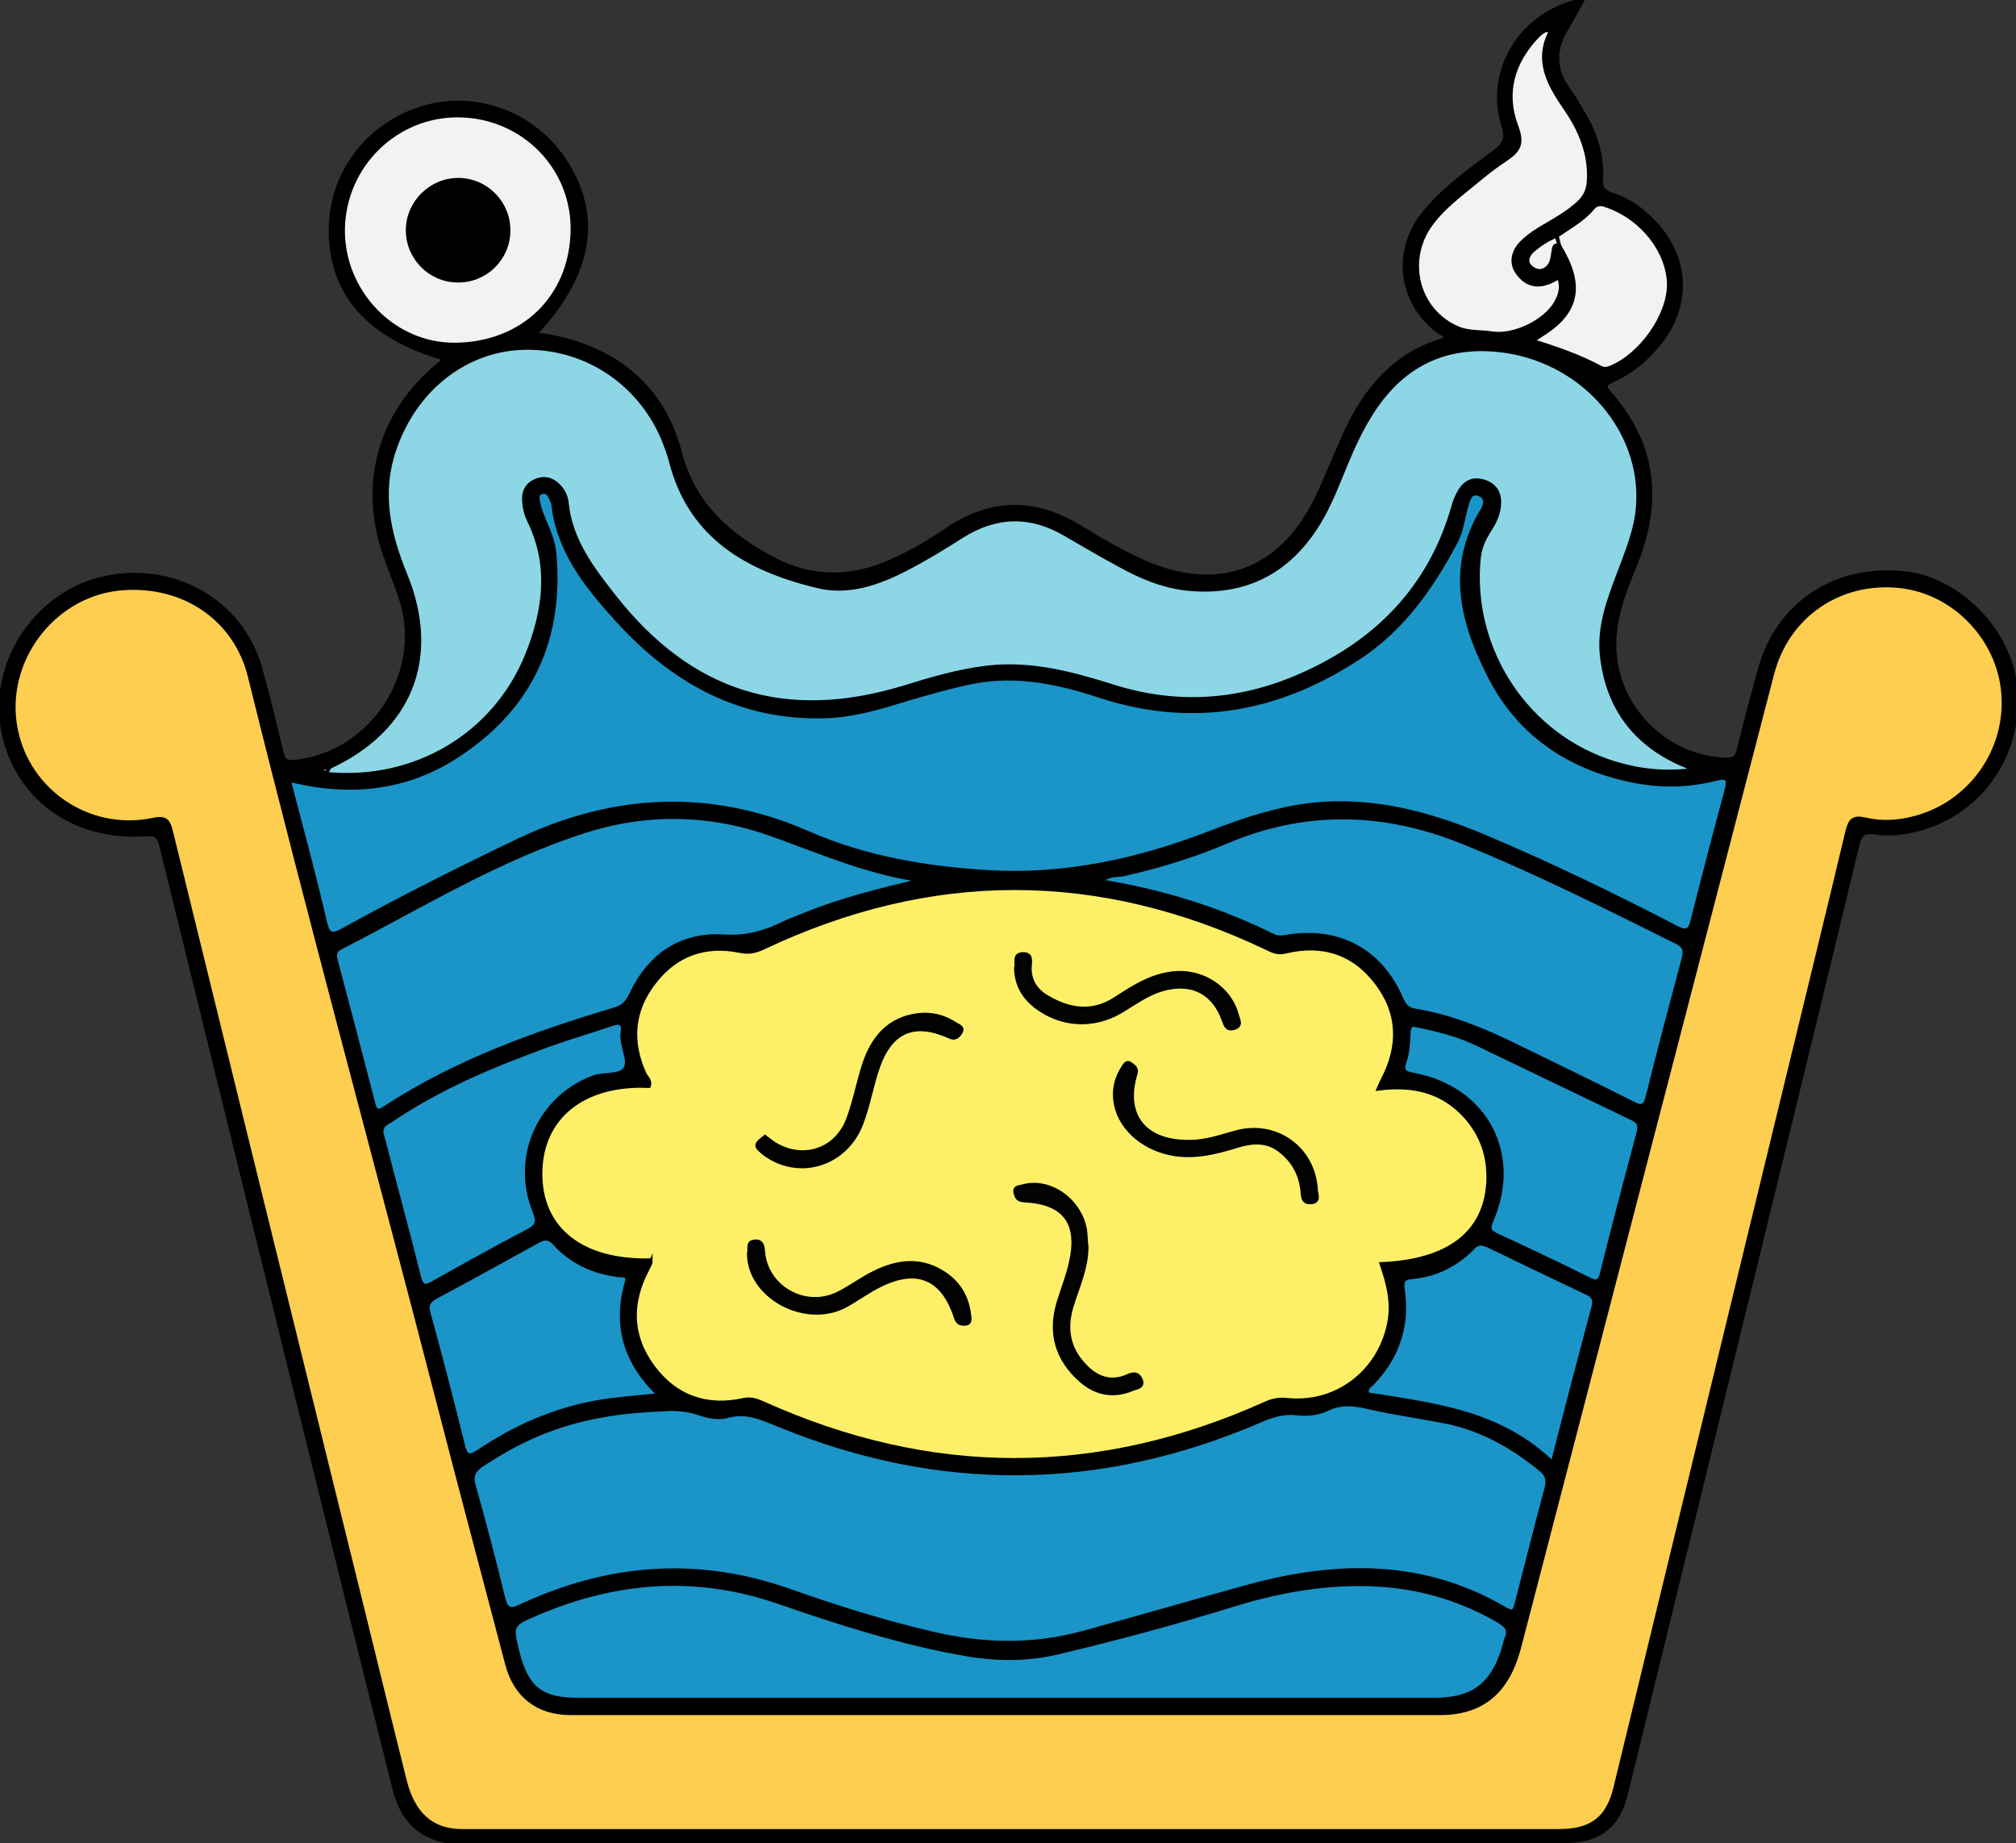 <?xml version="1.0" encoding="utf-8"?>
<!-- Generator: Adobe Illustrator 26.0.3, SVG Export Plug-In . SVG Version: 6.00 Build 0)  -->
<svg version="1.1" id="Layer_1" xmlns="http://www.w3.org/2000/svg" xmlns:xlink="http://www.w3.org/1999/xlink" x="0px" y="0px"
	 viewBox="0 0 536 490" style="enable-background:new 0 0 536 490;" xml:space="preserve">
<rect x="0" y="0" width="536" height="490" fill="#333333" stroke="none"/>
<style type="text/css">
	.st0{stroke:#000000;stroke-miterlimit:10;}
	.st1{fill:#FDCE4F;stroke:#000000;stroke-miterlimit:10;}
	.st2{fill:#FDF068;stroke:#000000;stroke-miterlimit:10;}
	.st3{fill:#8CD6E6;stroke:#000000;stroke-miterlimit:10;}
	.st4{fill:#1B94C7;stroke:#000000;stroke-miterlimit:10;}
	.st5{fill:#F2F2F2;stroke:#000000;stroke-miterlimit:10;}
	.st6{fill:#6AA2AE;stroke:#000000;stroke-miterlimit:10;}
	.st7{fill:#030301;stroke:#000000;stroke-miterlimit:10;}
</style>
<g>
	<path class="st0" d="M118.4,95.4C97.9,89.6,87.8,78,87.9,61c0.1-15.3,10.3-28.5,25.4-32.6c14.4-3.9,30,2.5,37.8,15.8
		c8.5,14.2,5.6,29.3-8.8,44.6c1.8,0.3,3.3,0.5,4.9,0.8c17.3,3.6,29.2,13.8,33.6,30.7c3.5,13.3,12.1,21.2,23.3,27.5
		c10.8,6.1,21.8,6.4,33,1.3c5.2-2.3,10.1-5.2,14.8-8.4c11.7-7.9,23.4-7.9,35.4-0.5c5,3.1,10.2,6.1,15.6,8.6
		c20.5,9.7,38.1,3.3,47.6-17.3c2.4-5.1,4.5-10.4,6.8-15.6c5.5-12.2,13.4-21.9,26.9-25.7c0.3-1.4-0.9-1.4-1.4-1.8
		c-10.6-7.7-12.5-21.5-4.2-31.8c5.3-6.5,12.1-11.3,18.8-16.3c2.5-1.9,3.4-3.5,2.3-6.8C395,18.6,404.7,3.1,420.8,0
		c-1.5,2.6-2.7,5-4.1,7.3c-3.6,5.7-3.6,11.1,0.4,16.6c1.3,1.8,2.4,3.7,3.5,5.6c3.4,5.5,5.5,11.5,5.1,18.1c-0.1,2.4,0.7,3.4,2.9,4.1
		c4.5,1.4,8.1,4.1,11.3,7.5c8.5,8.9,9.4,21.1,2.1,31c-3.5,4.8-7.9,8.5-13.3,11c-1.6,0.8-2.6,1.2-0.9,3.1
		c12.1,13.6,13.8,28.9,7.1,45.5c-3.2,7.9-6.5,15.8-5.5,24.8c1.6,15,14.6,27,29.7,27.3c2.2,0,2.8-0.9,3.2-2.8
		c1.8-7.2,3.7-14.5,5.7-21.6c4.8-17,19.9-27,38-25.2c15.2,1.5,29,16,30,31.5c1.1,17.6-10.1,32.9-26.9,36.9
		c-3.5,0.8-7.2,1.2-10.7,0.6c-3.2-0.5-3.9,0.8-4.6,3.5c-6.9,28.8-13.9,57.5-20.9,86.2c-13.5,55.3-27.1,110.6-40.6,165.9
		c-2,8.3-6.8,12.2-15.2,12.5c-20.5,0.8-40.9,0.6-61.4,0.6c-77.5,0-155-0.1-232.5-0.2c-9.7,0-15.9-4.6-18.3-14.1
		c-8.6-34.3-17.1-68.7-25.6-103c-12.2-49.2-24.3-98.5-36.4-147.7c-0.6-2.6-1.4-3.4-4.3-3.2c-19,1.3-34.1-9.7-37.7-27.1
		c-3.7-17.7,8-36.3,25.8-40.8c18.8-4.7,37.5,5.7,42.5,23.7c2.1,7.5,3.9,15,5.7,22.5c0.5,2.1,1.2,2.6,3.3,2.4
		c20-1.9,34.2-22.5,28.8-41.9c-1.2-4.1-2.9-8.1-4.3-12.1c-7.2-19.4-1.9-38.8,14.2-51.8C117.1,96.4,117.5,96.1,118.4,95.4z"/>
	<path class="st1" d="M269,486.7c-48.7,0-97.4,0-146.1,0c-8,0-13-4.3-15.3-13.5c-5.9-23.6-11.6-47.2-17.5-70.9
		c-14.9-60.4-29.8-120.8-44.6-181.2c-0.7-3-1.5-3.9-4.8-3.2c-17.6,3.7-34.5-8.4-36.8-26c-2.3-17.6,11.2-34.3,28.8-35.5
		c16.4-1.2,30,8.3,33.7,23.4c16.1,65.2,33.9,130,50.7,195.1c5.8,22.5,11.8,44.9,17.7,67.4c2.2,8.4,8.1,13.1,16.9,13.1
		c77.1,0,154.2,0,231.2,0c11.1,0,17.9-5.6,21-17.4c5.6-21.4,11.1-42.8,16.7-64.2c16.9-64.9,33.7-129.8,50.6-194.7
		c4-15.4,17.8-24.9,33.7-23.3c14.5,1.4,26.6,13.9,27.7,28.6c1.2,15.3-9,29.4-23.9,33.1c-4.2,1.1-8.6,1.3-12.8,0.3
		c-3.1-0.7-4,0.2-4.7,3c-5.2,21.8-10.5,43.5-15.8,65.3c-15.3,63-30.6,126-45.9,189c-2,8.3-6.3,11.6-15.1,11.6
		C365.8,486.7,317.4,486.7,269,486.7C269,486.7,269,486.7,269,486.7z"/>
	<path class="st2" d="M172.8,335c-18.4,0.4-29.3-8.5-29.1-23.4c0.2-14.7,11.5-23.7,28.8-22.9c0.6-1.4-0.6-2.2-1.1-3.2
		c-3.9-8.6-3.3-16.8,2.5-24.3c5.7-7.5,13.6-10.3,22.8-8.4c2.4,0.5,4.2,0.1,6.3-0.9c44.6-21.1,89.1-21.1,133.7,0.1c1.6,0.8,3,1.5,5,1
		c9.8-2.4,18.2,0.2,24.3,8.3c6.1,8,6.3,16.8,1.6,25.7c-0.3,0.6-0.6,1.2-1.1,2.4c9.3-1.2,17.2,0.7,23.3,7.6c4.1,4.7,6,10.1,5.9,16.4
		c-0.4,14-10.1,21.8-28.4,22.6c1.8,5.2,3.1,10.3,2,15.8c-2.6,13-14.1,21.7-27.2,20.3c-2-0.2-3.7,0.1-5.5,0.9
		c-44.6,20.1-89.1,20.1-133.7,0c-1.6-0.7-3.1-1.3-5.1-0.9c-9.9,2.2-18.2-0.7-24.2-8.8c-6-8.1-6.2-16.9-1.5-25.8
		c0.3-0.6,0.6-1.2,0.9-1.9C173,335.7,172.9,335.5,172.8,335z"/>
	<path class="st3" d="M87.6,203.9c21.5-9.9,29.2-29.1,20.2-51.1c-4.5-11-6.9-21.8-2.9-33.4c5.4-15.8,18.6-26.3,33.9-26.9
		c16.4-0.6,31.2,9,37.6,24.4c0.7,1.8,1.4,3.6,1.9,5.5c5.1,20.3,20.4,28.9,38.9,33.4c8.4,2.1,16.5-0.8,24-4.7c5-2.6,9.9-5.6,14.6-8.6
		c9.1-5.7,18.2-5.9,27.4-0.5c4.8,2.8,9.6,5.6,14.4,8.2c5.6,3.1,11.5,5.6,17.9,6.3c15.3,1.6,27-4.3,35-17.3c2.9-4.7,4.9-9.9,7-15
		c2.1-5.1,4.4-10.2,7.4-14.8c8.5-13.1,20.5-18.4,35.9-16c20.6,3.3,35.9,21.1,34.7,40.7c-0.4,6.8-3.1,12.9-5.4,19.1
		c-2.6,6.9-5.1,13.8-4.2,21.4c1.6,13.5,8.7,23,21.1,28.5c0.8,0.3,1.5,0.6,2.3,1c0.1,0,0.1,0.2,0.5,0.6c-7.1,0.9-13.8,0.2-20.4-1.8
		c-23.4-7.1-38.7-30.3-36.2-54.7c0.3-2.6,1.3-4.8,2.6-6.9c1.4-2.2,2.7-4.5,2.8-7.3c0.2-3-1.2-5.1-4-6c-2.8-0.9-4.9,0-6.4,2.4
		c-0.8,1.3-1.4,2.7-1.8,4.2c-5.7,20.1-18.6,34.3-37.1,43.3c-17,8.4-34.8,10.4-53.2,4.6c-10.8-3.4-21.8-6.4-33.4-5.1
		c-7.8,0.9-15.2,3.1-22.6,5.4c-31.2,9.4-56.3,1.7-76.6-24c-5.9-7.5-11.8-15.1-12.8-25.1c-0.2-2.1-1.3-4-3-5.3
		c-1.7-1.3-3.6-1.4-5.5-0.5c-2,0.9-2.9,2.6-2.9,4.6c0,2.1,0.5,4.1,1.4,6c5.8,11.9,4.1,23.8-0.5,35.4c-8.6,21.5-30,34.1-53.4,31.8
		C86.3,204.4,87.1,204.2,87.6,203.9z"/>
	<path class="st4" d="M76.8,207.3c16.7,4.2,32,2.3,45.7-7c18.9-12.7,27-30.8,24.9-53.4c-0.3-2.9-1.4-5.6-2.6-8.3
		c-0.6-1.5-1.3-3.1-1.6-4.7c-0.3-1.1-0.7-2.7,1-3.1c1.6-0.3,2,1.1,2.5,2.2c0.2,0.4,0.4,0.8,0.4,1.2c1.4,12.4,8.9,21.7,16.8,30.4
		c14.9,16.5,33,26.7,56.1,25.8c7.3-0.3,14.2-2.4,21-4.5c5.8-1.7,11.7-3.4,17.6-4.6c11.7-2.3,22.9,0.1,33.8,3.7
		c24.8,8.1,47.8,3.8,69.2-10.4c11.5-7.6,19.2-18.7,25.5-30.6c1.6-3,1.9-6.6,2.9-9.9c0.5-1.5,1-3.6,3.3-2.7c2.2,0.8,1.6,2.9,0.8,4.2
		c-9.4,15.5-5.2,30.5,2.3,44.9c7.8,14.8,20.7,23.4,37,26.9c7.6,1.6,15.1,1.6,22.6-0.3c3-0.8,3.9-0.3,3,3c-3.1,11.5-6.1,23-9,34.5
		c-0.7,2.9-1.6,3.4-4.4,1.9c-16.8-8.7-33.9-17-51.3-24.3c-12.5-5.2-25.3-8.9-39-8.7c-11.9,0.1-22.8,3.7-33.7,7.9
		c-18.9,7.3-38.4,11.6-58.8,10.4c-16.5-1-32.7-3.7-48-10.4c-26.1-11.4-51.9-10-77.4,2.2c-15.6,7.5-31,15.2-46.2,23.6
		c-3.2,1.8-4,1.1-4.8-2.2C83.6,232.8,80.2,220.4,76.8,207.3z"/>
	<path class="st4" d="M175.8,374.7c3-0.3,6.7-0.2,10.3,1.1c2.4,0.8,5,1.3,7.4,0.6c5.1-1.4,9.3,0.7,13.8,2.5
		c42.6,17.4,85.1,17,127.4-1.1c3.2-1.4,6.3-2.5,9.9-2.1c2.8,0.3,5.7,0.1,8.2-1.1c4.1-2,7.9-1.3,12-0.3c6.7,1.5,13.6,2.4,20.4,3.8
		c9.2,2,17.2,6.6,24.5,12.6c1.6,1.3,2,2.7,1.5,4.7c-2.7,10.1-5.3,20.3-7.9,30.5c-0.5,1.8-0.6,3.3-3.1,1.8
		c-21.8-12.8-44.8-12.4-68.3-6c-14.5,4-29,8.2-43.5,12.2c-13.7,3.8-26.9,3.5-40.5,0.3c-13-3-25.6-7-38.1-11.4
		c-24.4-8.6-48.1-6.7-71.3,4.1c-2.9,1.4-3.9,1-4.7-2.2c-2.4-9.9-5-19.8-7.8-29.7c-0.8-2.8,0-4.2,2.3-5.7
		C142.6,379.8,156.3,375.4,175.8,374.7z"/>
	<path class="st4" d="M267.7,451.8c-38,0-76.1,0-114.1,0c-9.6,0-13.5-3-15.9-12.3c-1.9-7.6-1.9-7.6,5.1-10.6
		c21.1-9,42.5-10.6,64.3-3c16.6,5.7,33.3,11.1,50.7,14c8.1,1.3,15.9,1.2,23.8-0.7c15.5-3.7,30.8-7.8,46-12.5
		c12.9-4,26.1-6.3,39.6-5.4c11.2,0.8,21.7,4,31.4,9.7c2,1.2,2.9,2.3,1.9,4.6c-0.4,0.9-0.5,1.9-0.8,2.8c-3,9.5-8.1,13.3-18,13.4
		c-20.1,0-40.1,0-60.2,0C303.7,451.8,285.7,451.8,267.7,451.8z"/>
	<path class="st4" d="M244.9,234c-10.9,2.6-21.6,5.2-31.9,9.5c-1.5,0.6-3.1,1.2-4.6,1.9c-5.1,2.5-10,3.9-16.1,3.5
		c-11.4-0.7-19.8,5.2-24.6,15.6c-1,2.1-2.2,3.2-4.3,3.8c-21.4,6.4-42.3,13.9-61.1,26.2c-1.8,1.2-2.5,0.9-3-1.1
		c-3.3-12.7-6.6-25.4-10-38.1c-0.4-1.5-0.3-2.6,1.3-3.4c21.4-11,42-23.7,65-31c16.6-5.3,33.6-4.9,50.1,1.1
		C218.6,226.7,231.2,232.1,244.9,234z"/>
	<path class="st4" d="M292.9,234.3c1.7-2,4-1.5,5.9-1.9c9.3-2.1,18.5-4.9,27.2-8.6c20.9-8.9,41.7-8.4,62.5-0.1
		c19.6,7.9,38.5,17.4,57.4,26.8c2.1,1.1,2.2,2.3,1.7,4.3c-3.2,12.1-6.5,24.3-9.5,36.5c-0.7,2.8-1.5,3.3-4.1,1.9
		c-10.1-5.1-20.3-10-30.5-15c-8.7-4.3-17.6-8-27.3-9.6c-1.9-0.3-2.7-1.2-3.5-2.9c-5.5-13-16.8-19.1-30.7-16.7
		c-1.3,0.2-2.4,0.3-3.6-0.3C324.1,241.6,308.9,236.9,292.9,234.3z"/>
	<path class="st5" d="M122.2,30.7c17,0.3,30.5,14,30,31c-0.5,17.5-13.3,29.7-31.1,29.9C104.5,91.8,91,77.5,91.2,60.9
		C91.5,43.9,105.4,30.4,122.2,30.7z"/>
	<path class="st4" d="M175.2,370.8c-6,0.7-11.3,1-16.4,1.9c-11.3,2-21.7,6.5-31.2,12.9c-2.6,1.7-3.7,2-4.5-1.5
		c-2.9-11.7-5.9-23.3-9.1-34.9c-0.7-2.4,0-3.4,2-4.5c9-4.8,18-9.8,26.9-14.7c1.8-1,3.1-1.1,4.6,0.6c4.6,5,10.4,7.6,17.1,8.4
		c1.1,0.1,2.6-0.3,2,1.9C163.4,352.3,166.1,362.1,175.2,370.8z"/>
	<path class="st4" d="M101.5,301.4c-0.4-2.4,1.5-2.9,2.8-3.8c12.9-8.7,27.2-14.6,41.8-19.9c5.3-1.9,10.8-3.5,16.1-5.3
		c2.3-0.8,3.8-0.9,3.3,2.2c-0.5,3.3,2.2,7.2,0.7,9.5c-1.3,2.1-5.8,1.2-8.8,2.4c-14.1,5.5-21.1,21.2-15.3,35.5
		c1.1,2.8,0.8,3.9-1.9,5.3c-8.3,4.3-16.5,8.9-24.7,13.5c-2.2,1.3-3.3,1.7-4.1-1.5c-3-12.1-6.3-24-9.4-36.1
		C101.8,302.6,101.7,301.9,101.5,301.4z"/>
	<path class="st4" d="M412.8,388.9c-14.2-13.8-32.1-15.5-49.3-18.3c-0.4-1.8,0.7-2.2,1.3-2.8c6.8-7,9.6-15.4,8.2-25
		c-0.4-2.5,0.3-3.1,2.5-3.3c6.3-0.6,11.7-3.3,16.1-7.8c1.3-1.4,2.4-1.3,4-0.6c8.7,4.2,17.4,8.4,26.1,12.5c1.5,0.7,2.5,1.5,2,3.5
		C420.1,360.7,416.5,374.3,412.8,388.9z"/>
	<path class="st4" d="M376.2,272.5c6.2,1.2,11.4,2.6,16.3,4.9c13.8,6.6,27.6,13.3,41.4,19.9c1.9,0.9,2.2,1.8,1.7,3.8
		c-3.3,12.4-6.6,24.8-9.7,37.3c-0.6,2.6-1.6,2.6-3.7,1.5c-8-4-16.1-7.8-24.3-11.6c-1.8-0.9-2.3-1.5-1.4-3.7
		c7.8-17.8-1.4-35.2-20.5-38.9c-2.3-0.4-3.5-0.8-2.5-3.6c0.8-2.3,0.9-4.9,1-7.3C374.6,272.9,375.2,272.2,376.2,272.5z"/>
	<path class="st5" d="M412.4,8.1c-4.3,7.9-0.6,14.3,3.7,20.6c4,5.8,6.7,12,6.3,19.3c-0.1,2.5-1,4.4-2.9,6.1c-2.7,2.4-5.8,4.2-8.9,6
		c-1.9,1.1-3.8,2.3-5.4,3.8c-3.1,2.7-3.7,6.1-1.6,8.8c2.3,3.1,5.3,3.7,8.8,2.1c0.6-0.3,1.2-0.6,2.1-1.1c0.9,2.5,0.4,4.6-0.8,6.7
		c-2.8,5-11.1,9.1-17,8.2c-3.1-0.5-6.4-0.1-9.4-1.5c-10.3-4.6-13.7-17.5-7.2-27c2.2-3.2,5.1-5.8,8.1-8.3c4-3.2,7.8-6.6,12.1-9.4
		c3.6-2.4,4.6-4.2,2.9-8.8c-3.4-8.9-1-17.1,5.6-24C409.7,8.9,410.4,7.7,412.4,8.1z"/>
	<path class="st5" d="M413.9,62.7c3.3-2.3,6.9-4.2,9.5-7.3c1.4-1.7,2.8-1.1,4.4-0.5c9.1,3.4,15.8,12.1,15.9,20.8
		c0,8.2-7.4,18.7-15.5,22c-1,0.4-1.7,0.5-2.7,0c-5.6-3-11.6-5.1-18.1-7.1c1.4-0.9,2.4-1.5,3.4-2.2c8.8-5.8,10-12.9,3.8-23
		C414.3,64.6,412.8,64,413.9,62.7z"/>
	<path class="st5" d="M413.9,62.7c0.2,0.9,0.5,1.8,0.7,2.7c-1.5-0.6-1.4,0.5-1.6,1.4c-0.2,1.2-0.3,2.6-0.9,3.5
		c-1.2,1.9-3.2,2.3-5,0.8c-1.6-1.3-1.1-3,0.2-4.3C409.2,65.1,411.4,63.6,413.9,62.7z"/>
	<path class="st6" d="M87.6,203.9c-0.3,0.5-0.5,1-0.8,1.5c-0.6-0.1-1.2-0.2-1.8-0.3C85.5,204.1,86.5,203.8,87.6,203.9z"/>
	<path class="st7" d="M288.9,331.4c0,5.6-2.3,10.5-3.9,15.6c-1.9,6.1-1,11.5,3.5,16.1c3.1,3.3,6.9,4.6,11.3,2.7
		c1.5-0.7,2.6-0.8,3.4,0.7c1.1,2.2-1,2.3-2,2.7c-5.1,2.2-9.8,1.3-13.9-2.3c-6.3-5.6-8.3-12.5-5.9-20.6c1.1-3.6,2.5-7.1,3.3-10.7
		c2.4-10.6-1.7-16-12.5-16.5c-1.5-0.1-1.9-0.8-2.2-1.9c-0.5-1.8,1.1-1.6,2-1.9c7.1-1.9,15,3.6,16.5,11.5
		C288.7,328.4,288.7,329.9,288.9,331.4z"/>
	<path class="st7" d="M316.4,303.5c4.2,0,8.1-1.4,12.1-2.5c10.8-3,20.9,4.3,21.4,15.5c0.1,1.1,1,3-1.4,3.1c-1.9,0.1-2.1-1.1-2.2-2.7
		c-0.4-4.5-2.3-8.2-5.9-11c-3.5-2.8-7.4-2.5-11.4-1.3c-5.8,1.8-11.7,3.3-17.9,2c-7.7-1.6-13.8-7.3-14.6-14c-0.4-3.1,0.3-6,2-8.7
		c0.5-0.7,1-2,2.2-1c0.8,0.6,1.7,1.1,1.2,2.6C298.6,296.6,304.4,303.7,316.4,303.5z"/>
	<path class="st7" d="M203.4,302.2c0.8,0.6,1.4,1.1,2.1,1.6c7.5,4.9,16.6,2.3,19.9-6.1c1.8-4.7,2.7-9.8,4.3-14.7
		c2.3-7,6.5-12.2,14.4-13.2c3.6-0.4,6.9,0.4,9.9,2.4c0.8,0.5,2.4,0.9,1.3,2.4c-0.7,1-1.4,1.7-3,0.9c-9.2-4.1-15.4-1.5-18.8,8
		c-1.8,5.1-2.6,10.5-4.6,15.5c-4.1,10.3-15.7,14.1-24.6,8.4c-0.8-0.5-1.6-1.1-2.3-1.8c-0.5-0.5-1-1.1-0.4-1.8
		C202,303.2,202.7,302.8,203.4,302.2z"/>
	<path class="st7" d="M199.1,333.1c0.4-1-0.6-2.9,1.5-3.1c1.6-0.2,2.2,0.7,2.3,2.6c0.7,9.7,11.3,15.6,20,11.2
		c3.2-1.6,6.1-3.8,9.3-5.4c6-3,12.1-4,18.2-0.3c4.3,2.6,6.7,6.4,7.3,11.4c0.1,1,0.5,2.4-1.3,2.4c-1.2,0-1.8-0.3-2.3-1.7
		c-3.4-10.6-10.4-13.5-20.4-8.4c-3.2,1.6-6.1,3.8-9.3,5.5C213.7,352.6,199,344.5,199.1,333.1z"/>
	<path class="st7" d="M270.1,257.3c0.5-1.2-0.8-3.6,1.8-3.7c2.5-0.1,2,1.9,1.9,3.6c-0.1,3.3,1.5,5.9,4.2,7.6
		c6.1,3.7,12.3,4.8,18.7,0.6c4.3-2.8,8.6-5.6,13.8-6.5c8.3-1.6,16.4,3.3,18.4,11c0.3,1.1,1.4,2.8-0.9,3.4c-1.9,0.5-2.2-0.9-2.7-2.2
		c-2.7-7.5-8.8-10.4-16.6-8c-3.9,1.2-7.1,3.6-10.6,5.7c-7.4,4.4-16.1,3.9-22.9-1.4C272.1,264.9,270.2,261.7,270.1,257.3z"/>
	<path class="st0" d="M135.2,61.4c-0.1,7.4-6.1,13.3-13.6,13.2c-7.4-0.1-13.3-6.2-13.2-13.6c0.1-7.3,6.3-13.3,13.6-13.2
		C129.4,47.9,135.3,54,135.2,61.4z"/>
</g>
</svg>
